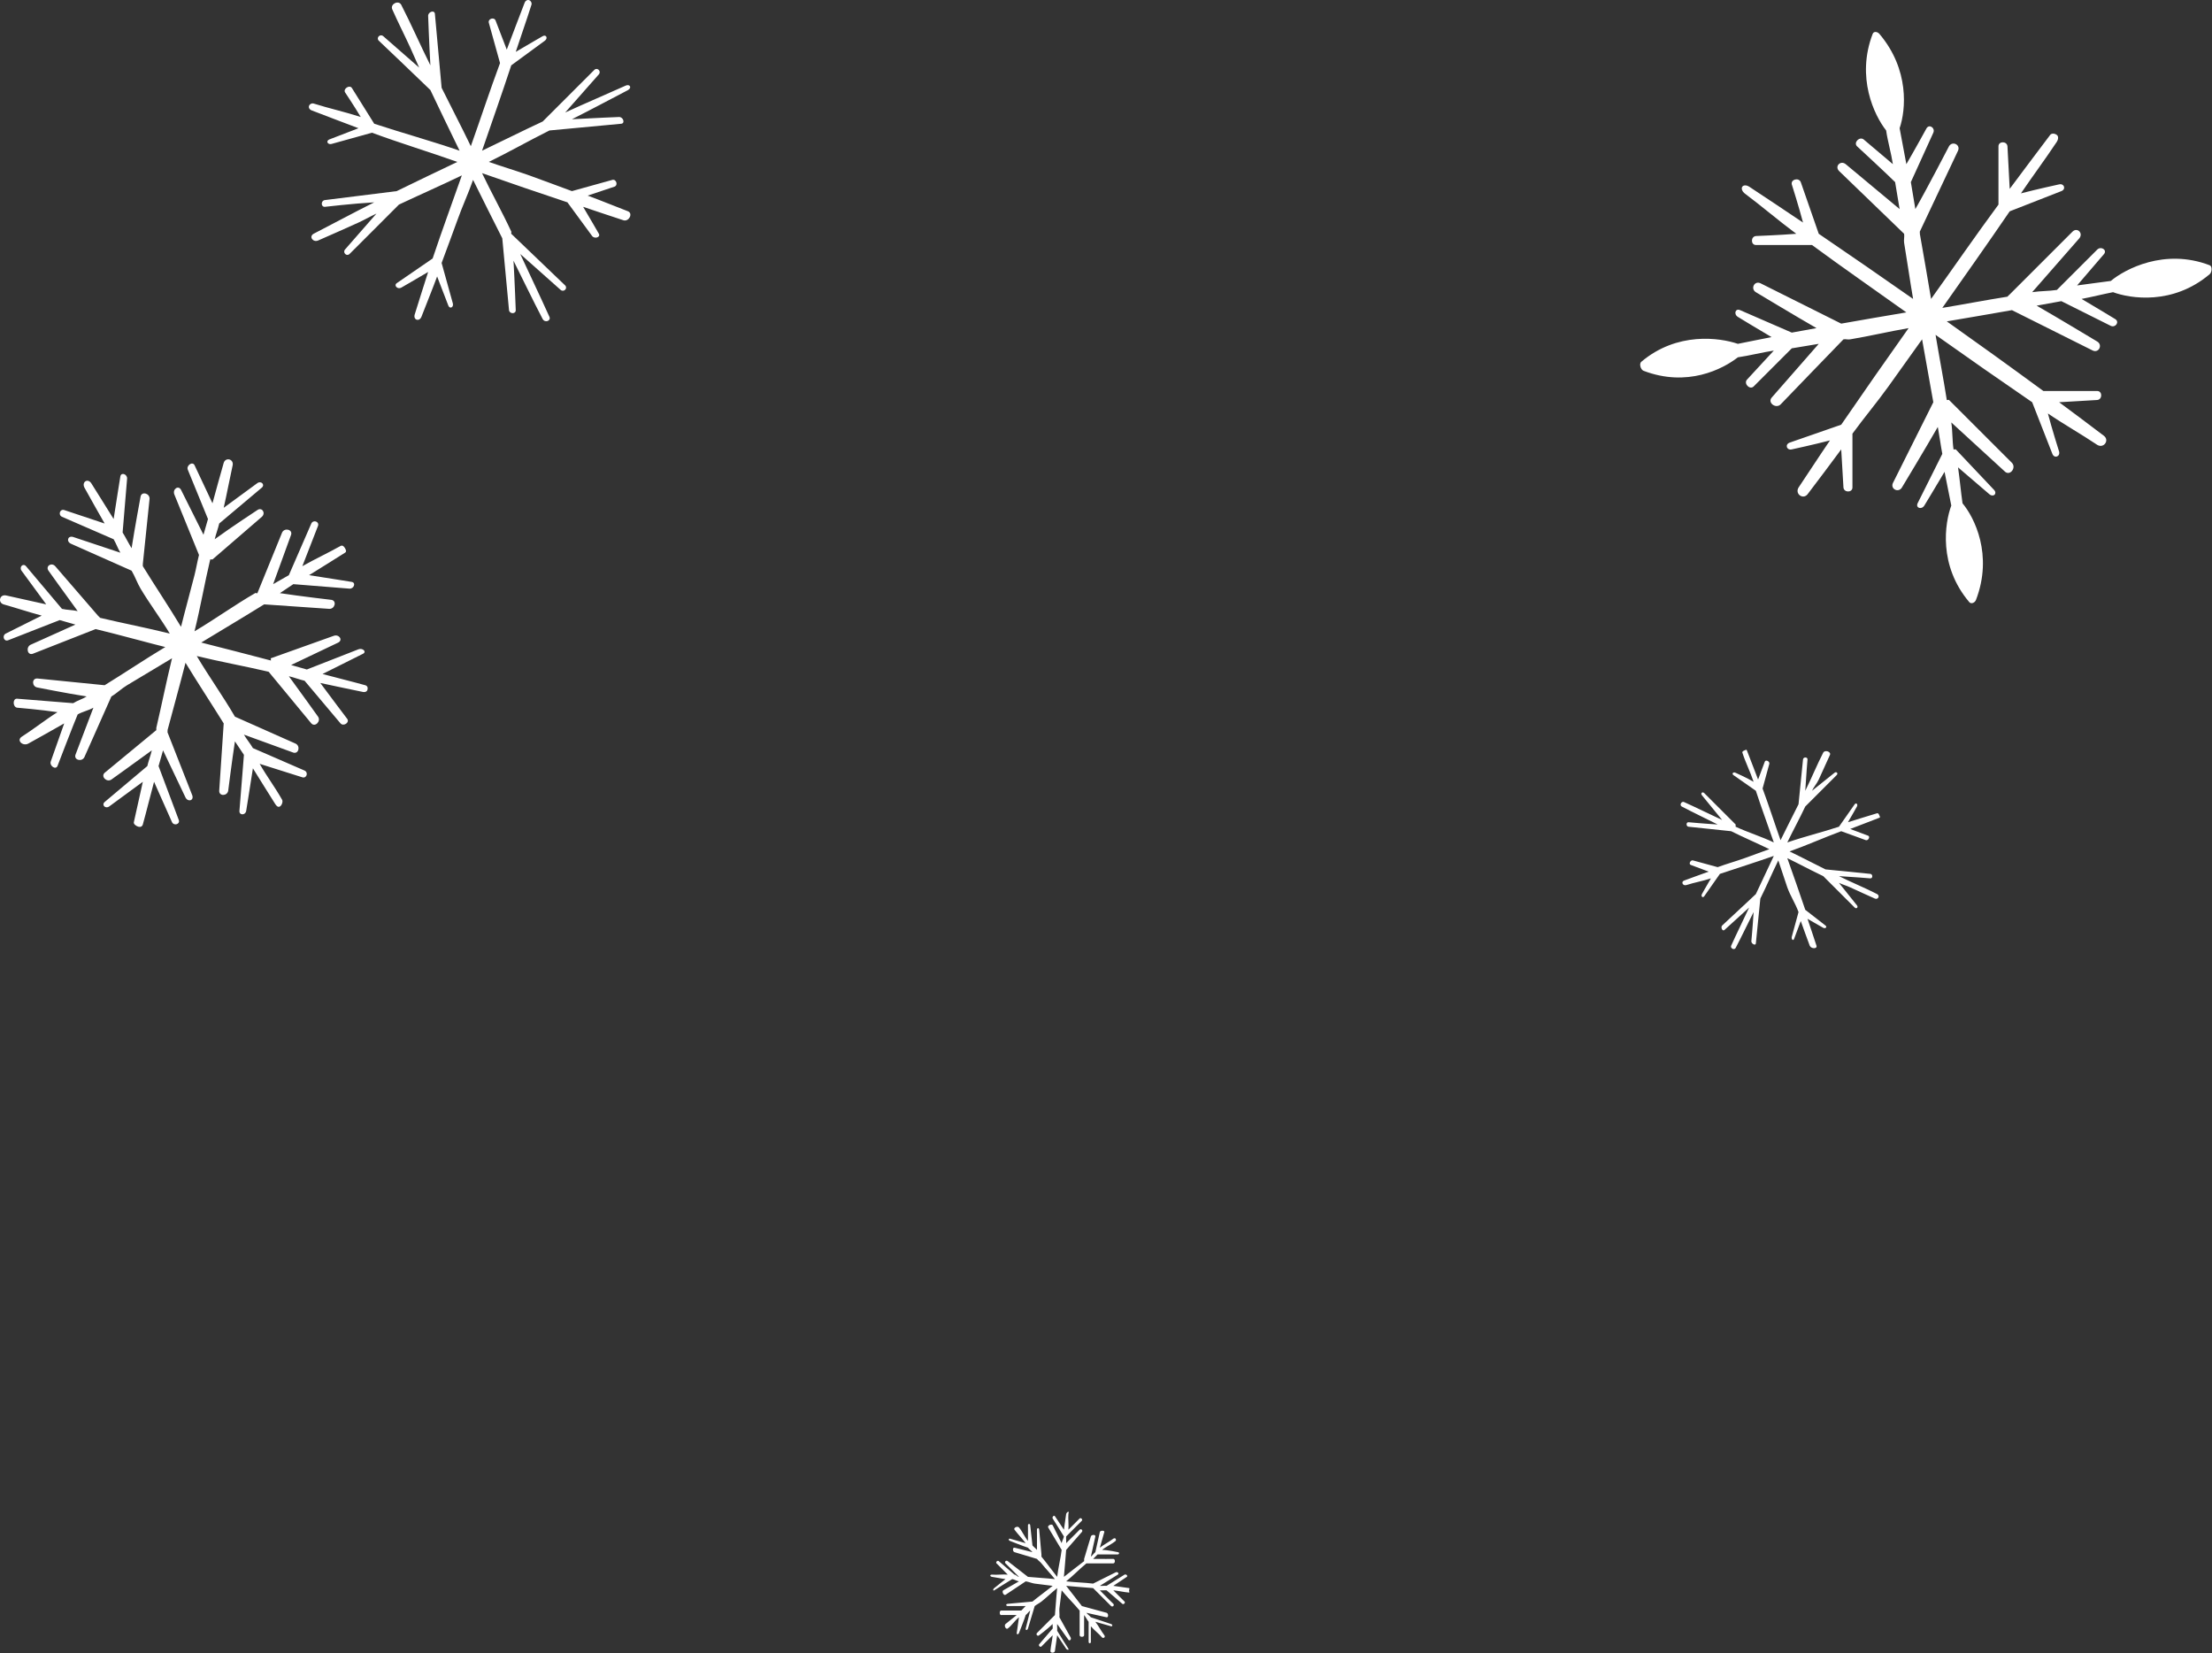 <svg width="985" height="736" viewBox="0 0 985 736" fill="none" xmlns="http://www.w3.org/2000/svg">
<rect x="0" y="0" width="985" height="736" fill="#333333" stroke="none"/>
<path d="M983.951 118.092C963.872 110.425 946.242 119.831 939.934 125.092C934.77 125.84 930.092 126.325 924.928 127.092L936.933 113.092C938.385 111.284 935.615 109.499 933.932 111.092L916.925 128.092C916.846 128.169 915.994 129.011 915.925 129.092C912.11 129.668 908.733 129.504 904.921 130.092L925.929 106.092C927.754 103.82 925.032 101.093 922.928 103.092L894.917 131.092C894.713 131.299 894.06 131.852 893.917 132.092C884.347 133.593 874.466 135.517 864.906 137.092C874.955 122.813 885.076 108.508 894.917 94.092L917.926 85.092C920.094 84.25 919.19 81.573 916.925 82.092C916.925 82.092 907.061 84.229 899.919 86.092C905.278 78.198 910.653 71.029 915.925 63.092C916.506 62.205 916.781 60.745 915.925 60.092C915.029 59.411 913.605 59.197 912.924 60.092C907.042 67.907 900.749 76.228 894.917 84.092L893.917 65.092C893.65 62.784 889.988 62.774 889.915 65.092V91.092C889.903 90.986 889.914 91.2 889.915 91.092C879.675 104.959 869.957 119.082 859.904 133.092C858.254 123.381 856.637 113.785 854.902 104.092C855.01 103.94 854.814 103.266 854.902 103.092L871.908 67.092C873.097 64.432 869.431 62.623 867.907 65.092C867.907 65.092 858.031 84.152 852.901 93.092C852.205 89.271 851.612 84.911 850.9 81.092L860.904 59.092C861.848 56.973 859.127 55.122 857.903 57.092C857.903 57.092 852.658 66.678 848.9 73.092C847.916 67.885 846.91 62.294 845.898 57.092C848.672 48.992 850.378 30.995 836.895 15.092C836.018 14.058 834.379 13.827 833.894 15.092C826.466 34.494 834.59 51.325 839.896 58.092C840.616 63.077 842.128 68.059 842.897 73.092L829.892 62.092C828.082 60.642 825.296 63.411 826.891 65.092C826.891 65.092 840.288 77.477 843.898 81.092C844.507 84.986 845.277 89.223 845.898 93.092L821.889 73.092C819.614 71.269 816.887 73.99 818.888 76.092C818.888 76.092 845.011 101.251 847.899 104.092C848.104 105.352 847.692 106.84 847.899 108.092C849.299 116.488 850.465 124.693 851.901 133.092C837.833 123.223 824.085 113.764 809.885 104.092L801.882 81.092C801.038 78.927 797.361 79.831 797.88 82.092C797.88 82.092 801.016 91.959 802.882 99.092C794.978 93.74 786.82 88.358 778.873 83.092C777.988 82.511 776.525 82.237 775.872 83.092C775.19 83.987 775.976 85.412 776.872 86.092C784.697 91.967 792.007 98.267 799.881 104.092C792.762 104.673 781.874 105.092 781.874 105.092C779.563 105.358 779.553 109.02 781.874 109.092H806.884C806.777 109.104 806.992 109.093 806.884 109.092C820.768 119.32 834.872 129.051 848.9 139.092C839.177 140.74 829.593 142.359 819.889 144.092C819.736 143.985 820.063 144.18 819.889 144.092L783.875 126.092C781.211 124.904 779.401 128.567 781.874 130.092C781.874 130.092 799.933 140.969 808.884 146.092C805.058 146.788 801.704 147.381 797.88 148.092L774.871 138.092C772.749 137.149 771.899 139.87 773.871 141.092C773.871 141.092 782.455 146.338 788.877 150.092C783.664 151.074 779.08 152.082 773.871 153.092C765.761 150.322 746.777 147.626 730.855 161.092C729.82 161.968 730.588 164.608 731.855 165.092C751.281 172.511 767.095 164.391 773.871 159.092C778.862 158.374 784.838 156.86 789.877 156.092L777.873 169.092C776.42 170.901 779.191 173.685 780.874 172.092C780.874 172.092 794.261 158.7 797.88 155.092C801.778 154.483 806.011 153.713 809.885 153.092L788.877 177.092C787.052 179.365 790.774 182.091 792.878 180.092C792.878 180.092 818.044 153.977 820.889 151.092C822.15 150.887 822.636 151.299 823.89 151.092C832.392 149.678 841.392 147.543 849.9 146.092C839.935 160.116 829.631 174.922 819.889 189.092L796.88 197.092C794.712 197.935 795.616 200.611 797.88 200.092C797.88 200.092 807.833 197.934 814.887 196.092C810.035 203.191 805.672 209.956 800.881 217.092C799.185 219.915 802.874 222.577 804.883 220.092C809.85 213.542 814.897 206.872 819.889 200.092L820.889 217.092C821.155 219.4 824.818 219.41 824.89 217.092C824.89 217.092 824.887 195.389 824.89 193.092C830.177 185.855 835.791 179.197 840.896 172.092C845.869 165.144 850.953 158.068 855.902 151.092C857.571 160.634 859.167 169.558 860.904 179.092L842.897 215.092C841.708 217.753 845.371 219.562 846.899 217.092C846.899 217.092 857.61 199.318 862.905 190.092C863.614 193.915 864.184 198.272 864.906 202.092L853.901 224.092C852.957 226.212 855.678 227.062 856.903 225.092C857.005 224.89 862.171 216.458 865.906 210.092C866.845 214.982 867.941 220.21 868.907 225.092C866.034 232.815 863.052 251.742 876.91 268.092C877.787 269.126 879.427 268.358 879.911 267.092C887.587 247.038 879.177 230.396 873.909 224.092C873.16 218.935 872.676 213.25 871.908 208.092L885.914 220.092C887.724 221.543 889.51 219.773 887.914 218.092L870.908 200.092C870.831 200.013 869.989 200.161 869.908 200.092C869.331 196.282 869.496 191.9 868.907 188.092L892.916 210.092C895.192 211.915 897.922 208.193 895.917 206.092L867.907 178.092C867.7 177.889 867.147 178.236 866.906 178.092C865.39 168.435 863.498 158.739 861.904 149.092C876.175 159.213 890.502 169.203 904.921 179.092L913.924 202.092C914.768 204.257 917.445 203.354 916.925 201.092C916.925 201.092 913.768 191.14 911.923 184.092C919.031 188.938 926.786 193.307 933.932 198.092C936.758 199.787 939.421 196.098 936.933 194.092C930.375 189.131 923.713 184.078 916.925 179.092L933.932 178.092C936.242 177.826 936.252 174.165 933.932 174.092C933.932 174.092 912.222 174.095 909.923 174.092C902.677 168.812 895.027 163.191 887.914 158.092C880.958 153.125 873.891 148.035 866.906 143.092C876.46 141.426 886.372 139.827 895.917 138.092L931.931 156.092C934.595 157.28 936.405 153.618 933.932 152.092C933.932 152.092 916.159 141.38 906.922 136.092C910.749 135.384 914.101 134.813 917.926 134.092L939.934 145.092C942.056 146.035 943.907 143.315 941.935 142.092C941.935 142.092 933.327 136.834 926.929 133.092C931.828 132.154 936.043 131.058 940.934 130.092C948.667 132.962 967.58 135.934 983.951 122.092C984.986 121.217 985.218 118.576 983.951 118.092Z" fill="white"/>
<path d="M278.683 38.092C269.556 42.19 260.773 45.912 251.673 50.092L266.679 33.092C267.841 31.703 265.979 29.854 264.678 31.092C264.651 31.135 241.669 54.069 241.669 54.092C241.552 54.223 241.75 53.944 241.669 54.092C232.749 58.226 223.543 62.872 214.659 67.092C219.013 54.476 223.49 41.766 227.664 29.092L242.67 18.092C244.084 17.015 243.223 15.232 241.669 16.092C241.669 16.092 234.516 20.213 229.665 23.092C231.928 16.16 234.477 9.038 236.667 2.092C236.907 1.32 236.434 0.39 235.667 0.092C234.865 -0.218 233.977 0.291 233.666 1.092C231.002 8.077 228.281 15.082 225.663 22.092L220.661 9.092C219.977 7.453 217.222 8.374 217.66 10.092L222.662 28.092C222.631 28.017 222.685 28.172 222.662 28.092C218.079 40.444 214.073 52.672 209.657 65.092C205.412 56.271 200.989 47.864 196.652 39.092C196.651 39.034 196.66 39.152 196.652 39.092L193.651 6.092C193.398 4.299 190.602 5.298 190.65 7.092C190.659 7.122 191.1 19.527 191.65 29.092C187.17 20.121 183.227 11.002 178.645 2.092C177.376 -0.09 173.72 1.831 174.644 4.092C177.236 9.947 179.972 15.277 182.647 21.092C184.013 24.037 185.269 27.146 186.648 30.092L170.642 16.092C169.251 14.932 167.402 16.793 168.642 18.092C168.678 18.117 187.389 35.906 191.65 40.092C195.903 49.088 200.309 58.123 204.655 67.092C192.233 62.819 179.118 59.196 166.641 55.092L156.637 39.092C155.558 37.68 152.775 39.541 153.636 41.092C153.636 41.092 157.756 47.247 160.639 52.092C153.698 49.832 146.584 48.28 139.631 46.092C138.855 45.854 137.929 46.326 137.63 47.092C137.319 47.894 137.828 48.782 138.63 49.092C145.623 51.753 152.62 54.478 159.638 57.092L146.633 62.092C144.992 62.776 145.914 64.529 147.634 64.092L165.641 59.092C165.565 59.123 165.72 59.07 165.641 59.092C178.007 63.669 191.219 67.681 203.655 72.092C194.823 76.332 185.427 80.761 176.645 85.092C176.587 85.094 176.705 85.085 176.645 85.092L144.633 89.092C142.837 89.345 142.836 92.14 144.633 92.092C144.663 92.083 157.064 90.642 166.641 90.092C157.659 94.567 148.551 99.517 139.631 104.092C137.446 105.36 139.368 108.015 141.631 107.092C147.494 104.503 153.816 101.763 159.638 99.092C162.587 97.728 164.692 96.47 167.641 95.092L153.636 111.092C152.474 112.482 154.335 114.331 155.637 113.092C155.662 113.056 173.453 95.349 177.645 91.092C186.721 86.811 196.606 82.466 205.656 78.092C201.312 90.497 196.801 102.629 192.651 115.092L176.645 126.092C175.231 127.17 177.092 128.952 178.645 128.092C178.645 128.092 185.859 123.937 190.65 121.092C188.591 127.333 186.654 133.837 184.648 140.092C184 142.525 186.7 143.342 187.649 141.092C189.909 135.23 192.422 129.128 194.652 123.092L199.653 136.092C200.338 137.731 202.092 136.81 201.654 135.092C201.654 135.092 197.137 118.78 196.652 117.092C199.002 110.658 201.411 104.39 203.655 98.092C205.834 91.934 208.5 86.266 210.658 80.092C215.062 89.095 219.212 97.165 223.663 106.092L226.664 138.092C226.917 139.886 229.713 139.886 229.665 138.092C229.657 138.064 229.209 125.597 228.664 116.092C232.992 124.687 237.207 133.562 241.669 142.092C242.76 143.911 245.412 142.821 244.67 141.092C240.568 131.976 235.851 122.181 231.666 113.092L249.672 129.092C251.064 130.253 252.915 128.391 251.673 127.092C251.631 127.065 227.688 104.091 227.664 104.092C227.533 103.975 227.812 103.173 227.664 103.092C223.492 94.114 218.918 86.035 214.659 77.092C227.289 81.508 239.983 85.876 252.674 90.092C252.832 90.316 263.678 105.092 263.678 105.092C264.756 106.504 267.54 105.644 266.679 104.092C266.679 104.092 262.524 96.877 259.676 92.092C265.925 94.149 271.42 96.088 277.683 98.092C280.118 98.739 281.935 95.041 279.684 94.092C273.815 91.834 267.72 89.319 261.677 87.092L273.681 83.092C275.323 82.408 274.401 79.655 272.681 80.092C272.681 80.092 256.364 84.608 254.674 85.092C248.232 82.746 241.973 80.334 235.667 78.092C229.502 75.916 223.842 74.247 217.66 72.092C226.674 67.693 235.733 62.538 244.67 58.092L276.683 55.092C278.478 54.839 277.478 52.044 275.682 52.092C275.654 52.1 264.19 52.548 254.674 53.092C263.28 48.769 271.143 44.549 279.684 40.092C281.504 39.002 280.414 37.352 278.683 38.092Z" fill="white"/>
<path d="M749.862 357.092C755.518 359.631 761.229 362.502 766.868 365.092L757.865 354.092C757.145 353.231 758.059 352.325 758.865 353.092C758.882 353.119 772.871 367.078 772.871 367.092C772.944 367.174 772.821 368.001 772.871 368.092C778.398 370.654 784.372 372.477 789.877 375.092C787.179 367.274 784.461 359.946 781.874 352.092L771.87 345.092C770.994 344.425 771.908 343.559 772.871 344.092C772.871 344.092 777.868 346.308 780.874 348.092C779.471 343.796 777.229 339.396 775.872 335.092C775.723 334.613 776.397 334.277 776.872 334.092C777.37 333.9 777.68 333.596 777.873 334.092C779.523 338.42 781.253 342.748 782.875 347.092L785.876 339.092C786.3 338.077 788.148 339.028 787.876 340.092L784.875 351.092C784.861 351.142 784.895 351.045 784.875 351.092C787.715 358.746 790.142 366.396 792.878 374.092C795.509 368.626 798.194 363.528 800.881 358.092C800.877 358.129 800.882 358.056 800.881 358.092L802.882 338.092C803.039 336.981 804.913 336.981 804.883 338.092C804.877 338.111 804.224 346.165 803.883 352.092C806.659 346.533 809.047 340.613 811.885 335.092C812.672 333.74 815.459 334.691 814.887 336.092C813.28 339.72 811.542 343.488 809.885 347.092C809.038 348.917 807.739 350.267 806.884 352.092L816.887 344.092C817.75 343.373 818.656 344.287 817.888 345.092C817.865 345.108 806.523 356.498 803.883 359.092C801.247 364.667 798.573 369.534 795.879 375.092C803.577 372.444 811.157 370.635 818.888 368.092L825.891 358.092C826.559 357.217 827.425 358.131 826.891 359.092C826.891 359.092 824.676 363.09 822.89 366.092C827.191 364.692 831.586 363.448 835.895 362.092C836.375 361.945 836.71 362.617 836.895 363.092C837.088 363.589 837.392 363.9 836.895 364.092C832.562 365.741 828.239 367.472 823.89 369.092L831.893 372.092C832.91 372.516 831.959 374.363 830.893 374.092L819.889 370.092C819.839 370.078 819.935 370.111 819.889 370.092C812.225 372.928 804.586 376.359 796.88 379.092C802.353 381.72 807.444 384.408 812.886 387.092C812.849 387.087 812.922 387.093 812.886 387.092L832.893 389.092C834.006 389.249 834.006 391.122 832.893 391.092C832.875 391.087 824.823 390.433 818.888 390.092C824.454 392.865 830.367 395.257 835.895 398.092C837.249 398.878 836.297 400.664 834.894 400.092C831.262 398.488 827.498 396.747 823.89 395.092C822.063 394.247 820.716 393.946 818.888 393.092L826.891 403.092C827.611 403.953 826.697 404.86 825.891 404.092C825.875 404.07 814.483 392.73 811.885 390.092C806.261 387.44 801.487 384.803 795.879 382.092C798.571 389.779 801.31 397.369 803.883 405.092L812.886 412.092C813.762 412.76 812.848 413.625 811.885 413.092C811.885 413.092 807.851 410.855 804.883 409.092C806.159 412.959 807.641 417.216 808.884 421.092C809.286 422.599 806.471 422.487 805.883 421.092C804.482 417.46 803.263 413.832 801.882 410.092L798.881 418.092C798.456 419.108 797.609 418.157 797.88 417.092C797.88 417.092 800.581 407.138 800.881 406.092C799.426 402.105 797.27 398.995 795.879 395.092C794.529 391.277 793.215 386.918 791.878 383.092C789.148 388.671 786.633 394.561 783.875 400.092L781.874 420.092C781.717 421.204 779.843 420.204 779.873 419.092C779.878 419.075 780.536 411.982 780.874 406.092C778.192 411.418 775.636 416.806 772.871 422.092C772.195 423.219 770.411 422.164 770.87 421.092C773.412 415.443 776.279 409.725 778.873 404.092L767.869 414.092C767.007 414.811 766.099 412.897 766.868 412.092C766.895 412.075 781.859 398.092 781.874 398.092C781.782 398.142 781.956 398.019 781.874 398.092C784.46 392.528 787.238 386.634 789.877 381.092C782.051 383.829 773.732 386.48 765.868 389.092C765.77 389.231 758.865 399.092 758.865 399.092C758.197 399.967 757.332 399.054 757.865 398.092C757.865 398.092 760.102 394.057 761.867 391.092C757.995 392.366 754.743 392.85 750.862 394.092C749.353 394.493 748.467 392.68 749.862 392.092C753.499 390.693 757.121 389.472 760.866 388.092L752.863 385.092C751.846 384.668 752.798 382.821 753.864 383.092C753.864 383.092 763.821 385.792 764.868 386.092C768.859 384.638 772.965 383.481 776.872 382.092C780.693 380.744 784.046 379.428 787.876 378.092C782.291 375.366 776.408 372.847 770.87 370.092L751.863 368.092C750.75 367.935 750.75 366.062 751.863 366.092C751.88 366.097 758.971 366.755 764.868 367.092C759.535 364.414 754.154 361.854 748.862 359.092C747.733 358.417 748.789 356.633 749.862 357.092Z" fill="white"/>
<path d="M162.639 305.092C156.43 303.365 149.855 301.787 143.632 300.092L161.639 291.092C163.414 290.174 161.508 288.407 159.638 289.092C159.477 289.163 136.773 298.017 136.63 298.092C136.557 298.127 136.697 298.054 136.63 298.092C134.33 297.471 131.928 296.708 129.627 296.092L150.635 286.092C152.829 284.935 150.965 282.262 148.634 283.092L120.623 293.092C120.415 293.173 120.802 293.974 120.623 294.092C110.328 291.364 99.938 288.72 89.612 286.092C98.832 280.493 108.457 274.78 117.622 269.092C117.568 269.087 117.676 269.1 117.622 269.092L146.633 271.092C149.114 271.197 150.068 267.548 147.634 267.092C147.634 267.092 133.304 265.424 124.625 264.092C126.647 262.829 128.607 261.362 130.627 260.092L155.637 262.092C157.636 262.185 158.6 259.453 156.637 259.092C156.519 259.079 144.961 257.206 137.63 256.092C142.963 252.717 148.335 249.506 153.636 246.092C154.396 245.596 154.083 244.897 153.636 244.092C153.167 243.252 152.477 242.624 151.635 243.092C146.022 246.258 140.23 248.896 134.629 252.092L141.631 234.092C142.228 232.185 139.478 231.288 138.63 233.092C138.567 233.256 128.673 255.938 128.626 256.092C128.6 256.166 128.645 256.017 128.626 256.092C126.561 257.276 123.688 258.903 121.624 260.092L129.627 238.092C130.358 235.723 126.685 234.857 125.625 237.092L114.621 264.092C114.532 264.297 113.662 263.881 113.621 264.092C104.332 269.478 95.848 275.613 86.611 281.092C89.231 270.613 91.108 259.598 93.613 249.092C93.694 249.035 94.536 249.159 94.614 249.092L116.622 230.092C118.45 228.416 116.665 225.696 114.621 227.092C114.621 227.092 102.69 234.906 95.614 240.092C96.161 237.763 97.076 235.423 97.615 233.092L116.622 217.092C118.103 215.755 116.257 213.954 114.621 215.092C114.528 215.166 105.589 221.701 99.615 226.092C101.03 219.911 102.246 213.278 103.617 207.092C104.085 204.313 100.444 203.488 99.615 206.092C97.952 211.974 96.239 218.052 94.614 224.092L86.611 207.092C85.691 205.319 82.923 207.225 83.609 209.092C83.673 209.235 90.96 226.954 92.613 231.092C91.993 233.436 91.225 235.752 90.612 238.092L80.608 218.092C79.45 215.901 76.776 217.764 77.607 220.092C77.607 220.092 87.597 244.522 88.611 247.092C87.869 249.975 87.336 253.247 86.611 256.092C84.682 263.715 82.502 271.452 80.608 279.092C75.109 269.945 69.2 261.175 63.602 252.092C63.618 251.994 63.593 251.192 63.602 251.092L66.603 222.092C66.708 219.615 63.057 218.661 62.602 221.092C62.602 221.092 59.936 235.427 58.6 244.092C57.336 242.057 55.866 239.123 54.598 237.092L56.599 213.092C56.692 211.095 53.959 210.132 53.598 212.092C53.585 212.211 51.712 223.768 50.597 231.092C47.222 225.722 44.007 220.436 40.593 215.092C38.96 212.796 36.331 214.668 37.592 217.092C40.58 222.427 43.468 227.673 46.595 233.092L28.589 227.092C26.679 226.494 25.782 229.246 27.588 230.092C27.735 230.148 46.498 238.334 50.597 240.092C51.816 242.186 52.374 244.006 53.598 246.092L32.59 239.092C30.218 238.362 29.352 241.034 31.59 242.092C31.59 242.092 58.175 253.909 58.6 254.092C60.116 256.657 61.1 259.567 62.602 262.092C66.645 268.863 71.527 275.332 75.606 282.092C65.263 279.512 54.964 277.557 44.595 275.092C44.537 275.012 43.661 274.17 43.594 274.092L24.587 252.092C22.909 250.266 20.188 252.051 21.586 254.092C21.586 254.092 29.398 265.025 34.591 272.092C32.257 271.546 29.921 271.633 27.588 271.092L11.582 252.092C10.243 250.613 8.442 252.458 9.581 254.092C9.655 254.185 16.189 263.126 20.586 269.092C14.397 267.68 8.772 266.462 2.579 265.092C-0.204 264.625 -1.029 268.265 1.578 269.092C7.467 270.754 12.537 272.469 18.585 274.092L2.579 282.092C0.804 283.011 1.71 285.777 3.579 285.092C3.722 285.028 22.445 277.744 26.588 276.092C28.935 276.711 31.247 277.48 33.59 278.092L13.583 287.092C11.389 288.249 12.252 291.922 14.583 291.092C14.583 291.092 40.02 281.105 42.594 280.092C45.48 280.834 47.748 281.368 50.597 282.092C58.229 284.018 65.957 286.201 73.606 288.092C64.448 293.585 55.69 299.501 46.595 305.092C46.497 305.076 46.696 305.101 46.595 305.092L16.584 302.092C14.104 301.987 14.149 305.637 16.584 306.092C16.584 306.092 29.917 308.758 38.592 310.092C36.555 311.355 34.623 311.826 32.59 313.092L7.581 311.092C5.581 310.999 5.618 314.732 7.581 315.092C7.699 315.105 18.254 315.978 25.587 317.092C20.211 320.463 14.931 324.682 9.581 328.092C7.283 329.724 10.155 332.352 12.582 331.092C17.923 328.108 23.163 325.216 28.589 322.092L22.586 339.092C21.99 341 24.74 342.896 25.587 341.092C25.646 340.946 32.83 322.187 34.591 318.092C36.687 316.872 39.505 316.314 41.593 315.092L33.59 336.092C32.86 338.461 36.532 339.327 37.592 337.092C37.592 337.092 49.413 310.517 49.596 310.092C52.165 308.578 54.071 306.592 56.599 305.092C63.284 301.11 69.935 297.111 76.607 293.092C74.082 303.435 72.028 313.724 69.604 324.092C69.56 324.125 69.646 325.058 69.604 325.092L46.595 344.092C44.767 345.769 47.553 348.489 49.596 347.092C49.596 347.092 60.525 339.278 67.603 334.092C67.069 336.416 66.132 338.767 65.603 341.092L46.595 357.092C45.114 358.429 46.96 360.23 48.596 359.092C48.689 359.019 57.629 352.483 63.602 348.092C62.219 354.245 60.931 359.935 59.6 366.092C59.413 366.98 60.715 367.842 61.601 368.092C62.526 368.355 63.339 368.016 63.602 367.092C65.331 360.89 66.907 354.308 68.604 348.092L76.607 366.092C77.526 367.865 80.294 366.959 79.608 365.092C79.537 364.931 70.68 341.233 70.605 341.092C70.57 341.02 70.643 341.16 70.605 341.092C71.226 338.796 71.989 336.39 72.605 334.092L82.609 355.092C83.768 357.284 86.441 356.421 85.61 354.092L74.606 326.092C74.525 325.884 74.725 325.271 74.606 325.092C77.338 314.809 79.978 305.406 82.609 295.092C88.215 304.302 93.921 312.938 99.615 322.092C99.608 322.146 99.621 322.038 99.615 322.092L97.615 352.092C97.51 354.57 101.16 354.524 101.616 352.092C101.616 352.092 103.284 338.761 104.617 330.092C105.885 332.112 107.348 334.074 108.619 336.092L106.618 361.092C106.525 363.089 109.258 363.053 109.619 361.092C109.632 360.974 111.506 349.414 112.62 342.092C116 347.419 119.206 352.797 122.624 358.092C123.121 358.851 123.819 359.539 124.625 359.092C125.466 358.624 126.094 356.933 125.625 356.092C122.456 350.486 118.821 345.687 115.622 340.092L134.629 346.092C136.539 346.688 137.435 343.939 135.629 343.092C135.465 343.029 112.775 333.139 112.62 333.092C112.547 333.066 112.696 333.111 112.62 333.092C111.435 331.029 109.811 329.151 108.619 327.092L130.627 335.092C132.999 335.822 133.865 332.151 131.628 331.092L104.617 319.092C104.413 319.003 104.828 319.134 104.617 319.092C99.279 309.91 93.04 301.222 87.611 292.092C98.115 294.651 109.094 296.635 119.623 299.092C119.587 299.05 119.656 299.136 119.623 299.092L138.63 322.092C140.309 323.918 143.029 321.133 141.631 319.092C141.631 319.092 133.819 308.162 128.626 301.092C130.953 301.626 133.301 302.564 135.629 303.092L151.635 322.092C152.974 323.571 155.776 321.726 154.636 320.092C154.563 319.999 147.028 310.058 142.632 304.092C148.792 305.473 155.474 306.763 161.639 308.092C162.527 308.28 163.389 307.978 163.64 307.092C163.903 306.168 163.564 305.355 162.639 305.092Z" fill="white"/>
<path d="M495.766 685.092C493.851 686.544 491.672 687.629 489.763 689.092L491.764 682.092C491.892 681.358 489.981 681.383 489.763 682.092C489.748 682.156 487.773 691.033 487.763 691.092C487.757 691.121 487.766 691.063 487.763 691.092C487.059 691.634 486.464 692.549 485.762 693.092L487.763 684.092C487.914 683.18 486.041 683.213 485.762 684.092L482.761 694.092C482.738 694.172 482.766 695.012 482.761 695.092C479.626 697.531 476.869 699.622 473.757 702.092C474.173 698.094 474.381 694.094 474.758 690.092C474.744 690.107 474.772 690.078 474.758 690.092L481.76 682.092C482.351 681.38 481.445 680.473 480.76 681.092C480.76 681.092 477.112 684.818 474.758 687.092C474.838 686.207 474.679 684.978 474.758 684.092L481.76 677.092C482.239 676.52 481.31 675.591 480.76 676.092C480.729 676.125 477.743 679.169 475.758 681.092C475.958 678.748 475.577 676.435 475.758 674.092C475.782 673.755 476.098 673.141 475.758 673.092C475.402 673.042 474.808 673.737 474.758 674.092C474.432 676.471 474.071 678.71 473.757 681.092L469.756 675.092C469.323 674.485 468.41 675.434 468.755 676.092C468.79 676.148 473.722 684.044 473.757 684.092C473.739 684.07 473.773 684.117 473.757 684.092C473.643 684.972 472.869 686.212 472.757 687.092L468.755 679.092C468.216 678.341 466.329 679.274 466.755 680.092L472.757 690.092C472.704 690.032 472.798 690.165 472.757 690.092C472.262 694.063 471.211 698.116 470.756 702.092C468.231 698.95 466.312 696.206 463.754 693.092C463.755 693.055 463.756 692.13 463.754 692.092L462.753 681.092C462.667 680.172 461.799 680.171 461.753 681.092C461.753 681.092 461.807 686.823 461.753 690.092C461.184 689.405 460.324 688.778 459.752 688.092L458.752 679.092C458.688 678.351 457.782 678.35 457.751 679.092C457.752 679.136 457.793 683.329 457.751 686.092C456.232 684.278 455.28 681.895 453.75 680.092C453.029 679.326 451.161 680.259 451.749 681.092C453.123 682.913 455.322 685.247 456.751 687.092L449.748 685.092C449.013 684.965 449.038 685.874 449.748 686.092C449.805 686.106 456.148 688.649 457.751 689.092C458.309 689.805 459.194 690.382 459.752 691.092L451.749 689.092C450.836 688.941 450.869 690.813 451.749 691.092C451.749 691.092 460.76 693.813 461.753 694.092C462.442 694.963 463.071 695.235 463.754 696.092C465.585 698.384 467.911 700.807 469.756 703.092C465.795 702.659 461.715 702.481 457.751 702.092C457.726 702.065 457.779 702.117 457.751 702.092L448.748 695.092C448.035 694.502 447.127 695.408 447.747 696.092C447.747 696.092 451.474 699.741 453.75 702.092C452.859 702.008 452.639 701.174 451.749 701.092L444.746 695.092C444.174 694.614 443.244 695.543 443.746 696.092C443.778 696.123 446.822 699.109 448.748 701.092C446.39 700.882 444.105 701.285 441.745 701.092C440.694 701.059 440.74 701.919 441.745 702.092C444.006 702.41 445.431 702.797 447.747 703.092L442.746 707.092C442.137 707.523 442.086 708.437 442.746 708.092C442.795 708.061 449.301 703.911 450.749 703.092C451.646 703.203 452.853 703.984 453.75 704.092L446.747 708.092C445.995 708.631 446.928 710.517 447.747 710.092C447.747 710.092 456.601 704.177 456.751 704.092C457.856 704.221 459.663 704.968 460.752 705.092C463.678 705.421 465.825 705.777 468.755 706.092C465.654 708.578 462.825 710.573 459.752 713.092C459.715 713.091 459.79 713.09 459.752 713.092L448.748 714.092C447.826 714.178 447.825 715.046 448.748 715.092C448.748 715.092 453.478 715.038 456.751 715.092C456.062 715.661 455.437 716.522 454.75 717.092H445.747C445.005 717.156 445.004 719.062 445.747 719.092C445.791 719.091 449.983 719.05 452.749 719.092C450.933 720.609 449.552 721.564 447.747 723.092C446.981 723.812 447.913 725.679 448.748 725.092C450.571 723.72 451.902 721.52 453.75 720.092L452.749 727.092C452.622 727.826 453.532 727.801 453.75 727.092C453.763 727.035 456.307 720.694 456.751 719.092C457.464 718.536 458.041 717.649 458.752 717.092L456.751 725.092C456.6 726.004 457.472 725.971 457.751 725.092C457.751 725.092 460.473 716.084 460.752 715.092C461.624 714.403 462.895 713.774 463.754 713.092C466.048 711.263 468.468 708.934 470.756 707.092C470.323 711.048 470.145 715.133 469.756 719.092C469.729 719.118 469.781 719.064 469.756 719.092L461.753 727.092C461.162 727.804 462.068 728.712 462.753 728.092C462.753 728.092 466.401 725.365 468.755 723.092C468.671 723.982 468.838 724.203 468.755 725.092L462.753 732.092C462.274 732.664 463.203 733.593 463.754 733.092C463.784 733.06 466.769 730.016 468.755 728.092C468.545 730.448 467.948 732.736 467.755 735.092C467.722 736.142 469.583 736.096 469.756 735.092C470.074 732.835 470.461 730.406 470.756 728.092L474.758 734.092C475.19 734.7 476.103 734.751 475.758 734.092C475.728 734.042 471.576 727.538 470.756 726.092C470.866 725.195 470.648 723.988 470.756 723.092L475.758 730.092C476.298 730.844 477.184 729.911 476.758 729.092C476.758 729.092 471.841 720.242 471.757 720.092C471.886 718.989 471.632 717.181 471.757 716.092C472.081 713.211 472.446 710.978 472.757 708.092C475.263 711.175 478.224 714.034 480.76 717.092C480.759 717.072 480.76 717.113 480.76 717.092V728.092C480.846 729.013 482.715 729.013 482.761 728.092C482.761 728.092 482.706 722.362 482.761 719.092C483.331 719.775 484.19 721.411 484.762 722.092V731.092C484.825 731.833 485.731 731.834 485.762 731.092C485.761 731.048 485.72 726.855 485.762 724.092C487.28 725.891 489.233 727.308 490.764 729.092C490.985 729.348 491.49 729.299 491.764 729.092C492.051 728.877 491.979 728.379 491.764 728.092C490.31 726.18 489.228 723.998 487.763 722.092L494.765 724.092C495.5 724.219 495.475 723.31 494.765 723.092C494.701 723.077 485.821 720.101 485.762 720.092C485.733 720.086 485.791 720.096 485.762 720.092C485.219 719.39 484.305 718.794 483.761 718.092L492.765 720.092C493.678 720.243 493.645 718.371 492.765 718.092L481.76 715.092C481.68 715.069 481.84 715.097 481.76 715.092C479.319 711.961 477.231 709.2 474.758 706.092C478.761 706.508 482.755 706.716 486.762 707.092C486.747 707.078 486.776 707.107 486.762 707.092L494.765 715.092C495.478 715.682 496.386 714.776 495.766 714.092C495.766 714.092 492.04 710.444 489.763 708.092C490.65 708.172 491.878 708.014 492.765 708.092L499.767 714.092C500.34 714.57 501.269 713.642 500.768 713.092C500.735 713.062 497.691 710.075 495.766 708.092C498.112 708.292 500.423 708.911 502.768 709.092C503.106 709.116 502.719 708.432 502.768 708.092C502.819 707.737 503.124 707.143 502.768 707.092C500.386 706.767 498.151 706.405 495.766 706.092L501.768 702.092C502.376 701.66 501.427 700.747 500.768 701.092C500.712 701.127 492.813 706.057 492.765 706.092C492.74 706.108 492.787 706.074 492.765 706.092C491.884 705.978 490.645 706.203 489.763 706.092L497.766 701.092C498.519 700.553 497.586 699.667 496.766 700.092L486.762 705.092C486.689 705.133 486.822 705.039 486.762 705.092C482.827 704.604 478.698 704.542 474.758 704.092C477.889 701.554 480.655 698.661 483.761 696.092C483.782 696.092 484.741 696.094 484.762 696.092H495.766C496.687 696.006 496.688 694.138 495.766 694.092C495.766 694.092 490.036 694.147 486.762 694.092C487.446 693.523 488.081 692.664 488.763 692.092H497.766C498.508 692.029 498.51 691.123 497.766 691.092C497.722 691.093 493.53 690.134 490.764 690.092C492.564 688.576 494.98 687.621 496.766 686.092C497.022 685.871 496.973 685.366 496.766 685.092C496.551 684.806 496.053 684.877 495.766 685.092Z" fill="white"/>
</svg>

